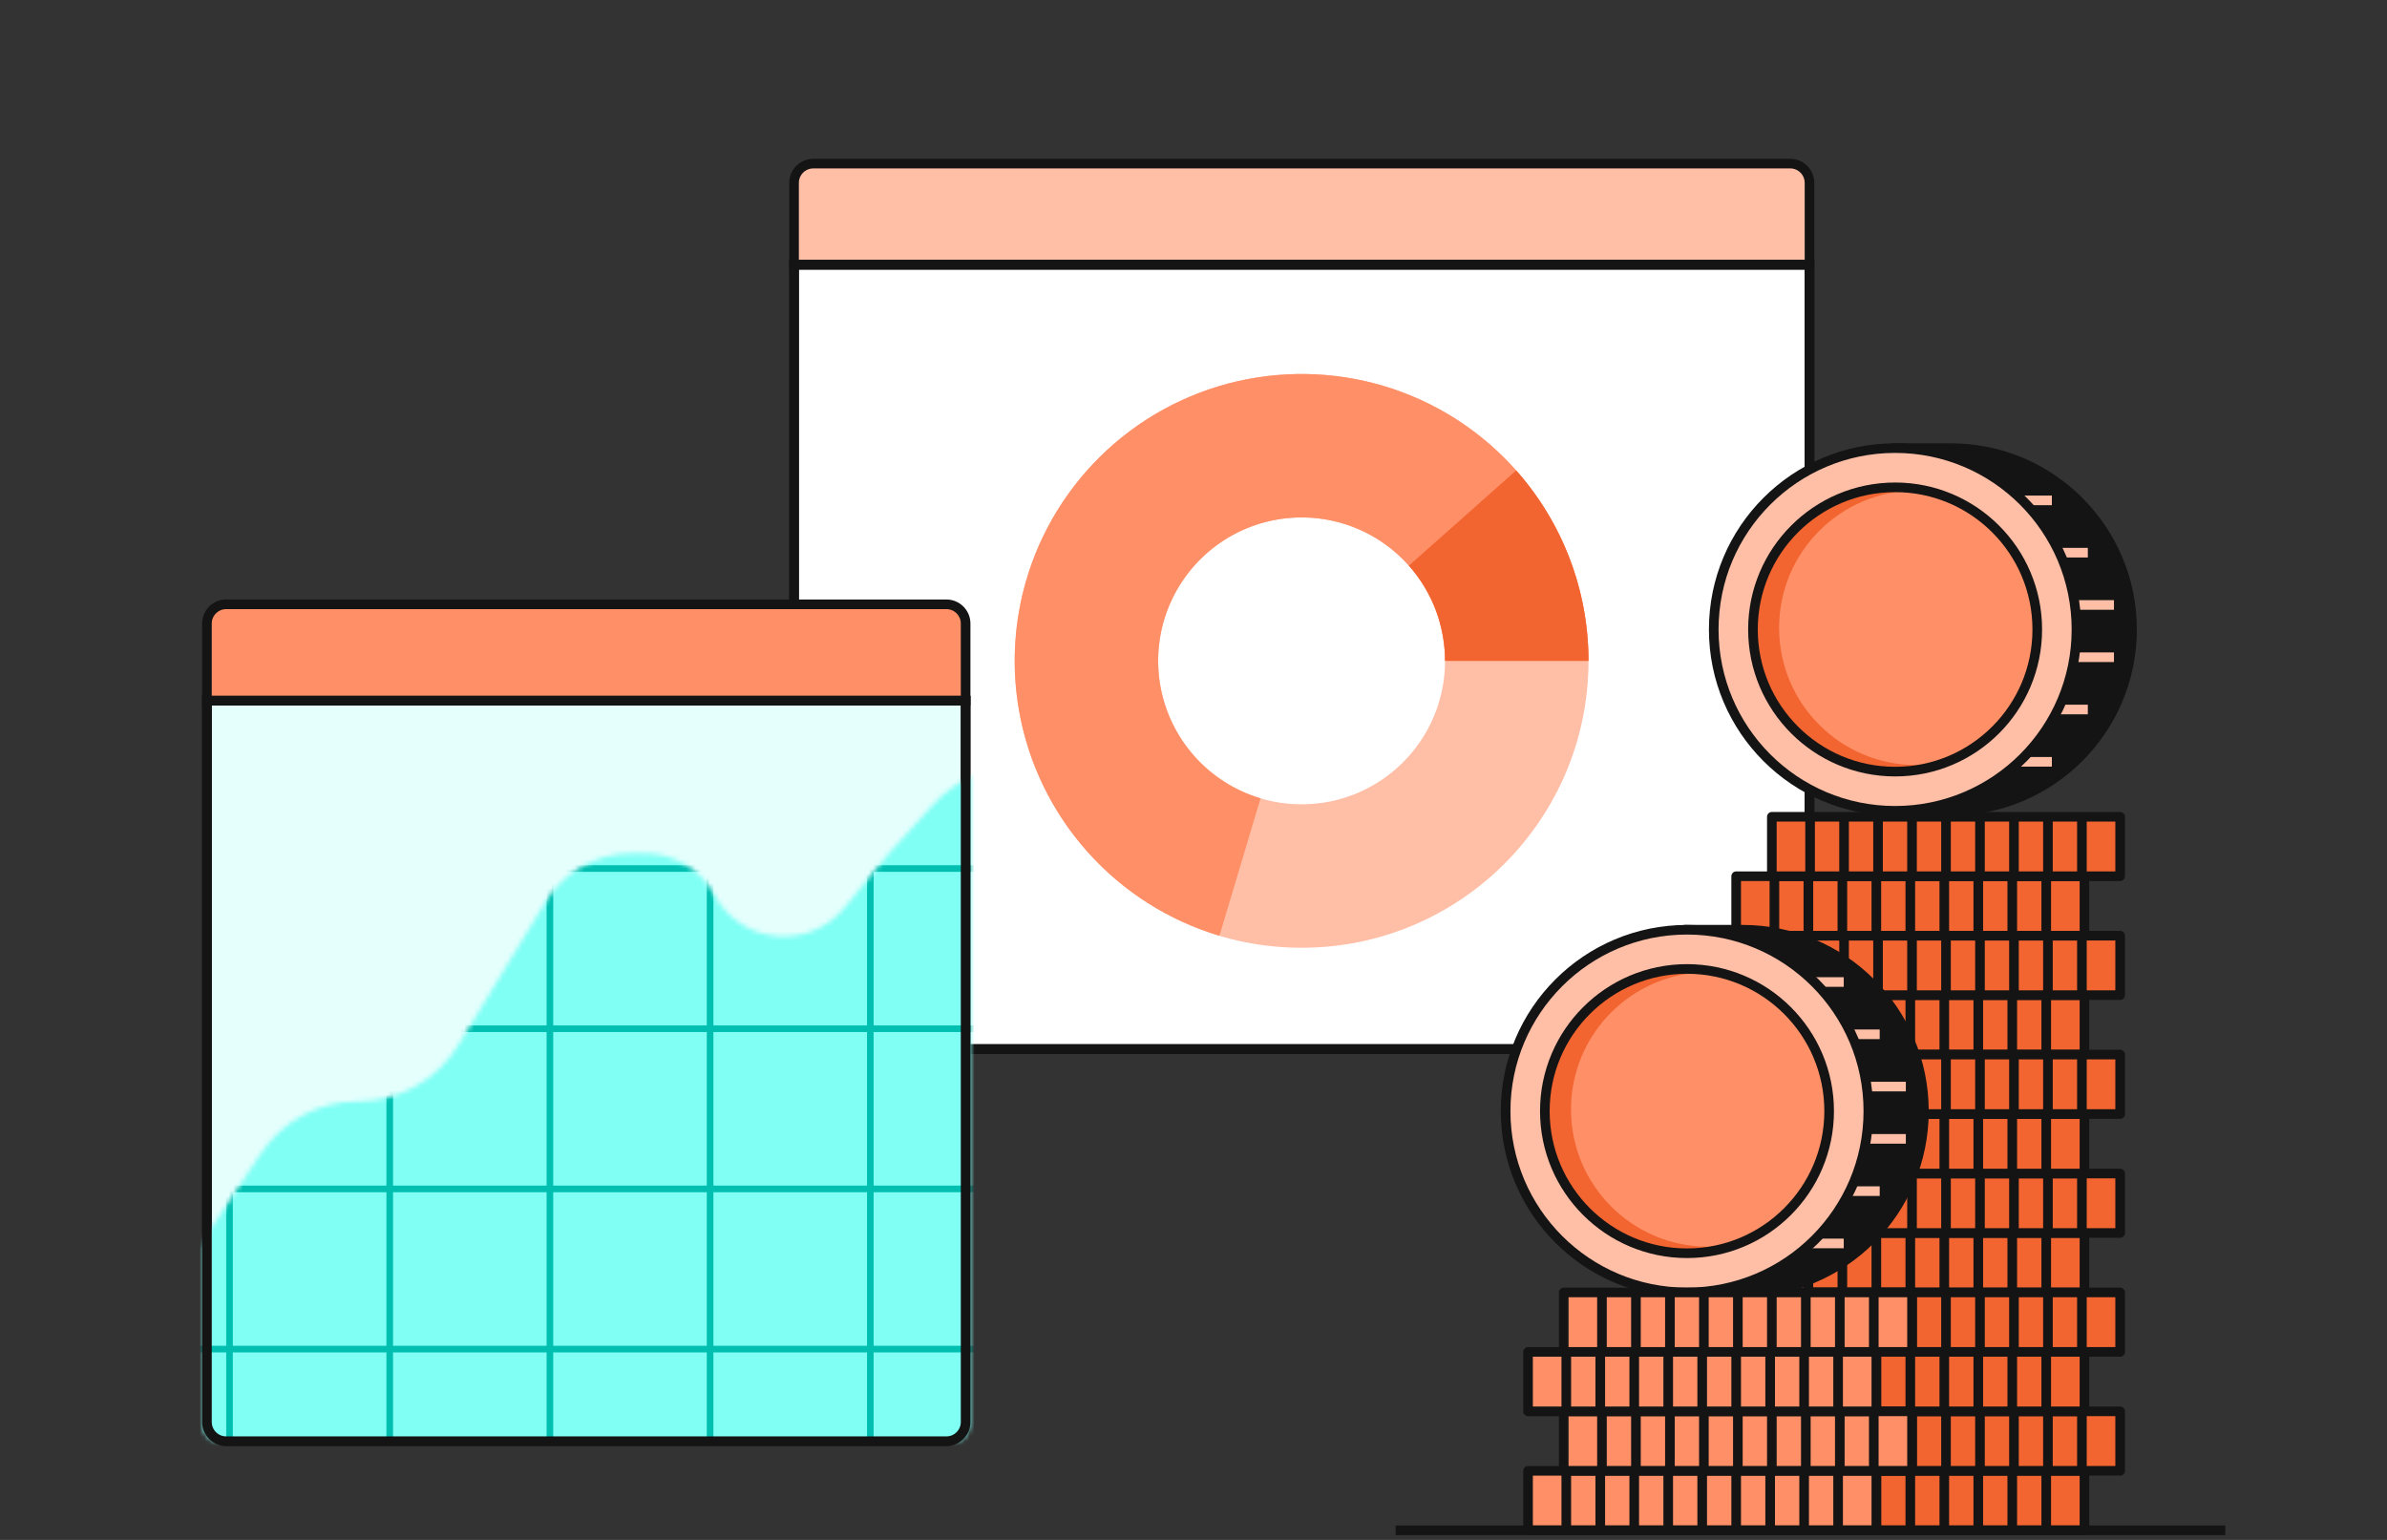 <svg width="496" height="320" viewBox="0 0 496 320" fill="none" xmlns="http://www.w3.org/2000/svg">
<rect x="0" y="0" width="496" height="320" fill="#333333" stroke="none"/>
<path d="M165 55H376V214C376 216.209 374.209 218 372 218H169C166.791 218 165 216.209 165 214V55Z" fill="white" stroke="#141414" stroke-width="2"/>
<path d="M165 38C165 35.791 166.791 34 169 34H372C374.209 34 376 35.791 376 38V55H165V38Z" fill="#FFBEA6" stroke="#141414" stroke-width="2"/>
<path d="M165 55H376V214C376 216.209 374.209 218 372 218H169C166.791 218 165 216.209 165 214V55Z" stroke="#141414" stroke-width="2"/>
<path d="M330.077 137.333C330.077 170.257 303.386 196.948 270.461 196.948C237.537 196.948 210.846 170.257 210.846 137.333C210.846 104.408 237.537 77.718 270.461 77.718C303.386 77.718 330.077 104.408 330.077 137.333ZM240.654 137.333C240.654 153.795 253.999 167.141 270.461 167.141C286.924 167.141 300.269 153.795 300.269 137.333C300.269 120.871 286.924 107.525 270.461 107.525C253.999 107.525 240.654 120.871 240.654 137.333Z" fill="#FFBEA6"/>
<path d="M330.077 137.333C330.077 126.278 327.003 115.442 321.199 106.033C315.395 96.625 307.089 89.016 297.21 84.055C287.331 79.096 276.267 76.98 265.255 77.946C254.242 78.911 243.715 82.92 234.85 89.523C225.984 96.127 219.13 105.065 215.051 115.34C210.973 125.615 209.832 136.821 211.756 147.707C213.68 158.593 218.592 168.73 225.945 176.984C233.297 185.239 242.801 191.287 253.392 194.452L261.927 165.893C256.631 164.31 251.879 161.286 248.203 157.159C244.527 153.031 242.071 147.963 241.109 142.52C240.147 137.077 240.717 131.474 242.756 126.336C244.796 121.199 248.223 116.73 252.656 113.428C257.088 110.126 262.352 108.122 267.858 107.639C273.364 107.156 278.896 108.214 283.836 110.694C288.775 113.174 292.928 116.979 295.83 121.683C298.732 126.387 300.269 131.806 300.269 137.333H330.077Z" fill="#FF8F66"/>
<path d="M330.077 137.333C330.077 122.749 324.731 108.671 315.05 97.763L292.756 117.548C297.596 123.002 300.269 130.041 300.269 137.333H330.077Z" fill="#F26430"/>
<path d="M394.129 93.118H405.333C426.147 93.118 443.02 109.991 443.02 130.805C443.02 151.619 426.147 168.491 405.333 168.491H394.129V93.118Z" fill="#141414" stroke="#141414" stroke-width="2"/>
<path d="M410.425 103.982H425.364" stroke="#FFBEA6" stroke-width="2" stroke-linecap="square"/>
<path d="M410.425 114.848H432.834" stroke="#FFBEA6" stroke-width="2" stroke-linecap="square"/>
<path d="M410.425 125.712H438.266" stroke="#FFBEA6" stroke-width="2" stroke-linecap="square"/>
<path d="M410.425 136.575H438.266" stroke="#FFBEA6" stroke-width="2" stroke-linecap="square"/>
<path d="M410.425 147.438H432.834" stroke="#FFBEA6" stroke-width="2" stroke-linecap="square"/>
<path d="M410.425 158.306H425.364" stroke="#FFBEA6" stroke-width="2" stroke-linecap="square"/>
<circle cx="393.789" cy="130.805" r="37.687" fill="#FFBEA6" stroke="#141414" stroke-width="2"/>
<circle cx="393.79" cy="130.807" r="29.538" fill="#FF8F66"/>
<path fill-rule="evenodd" clip-rule="evenodd" d="M400.532 102.04C399.763 101.978 398.986 101.946 398.202 101.946C382.451 101.946 369.682 114.715 369.682 130.466C369.682 146.217 382.451 158.985 398.202 158.985C400.48 158.985 402.696 158.718 404.82 158.214C401.412 159.587 397.688 160.343 393.787 160.343C377.474 160.343 364.249 147.118 364.249 130.805C364.249 114.491 377.474 101.267 393.787 101.267C396.108 101.267 398.366 101.534 400.532 102.04Z" fill="#F26430"/>
<circle cx="393.79" cy="130.807" r="29.538" stroke="#141414" stroke-width="2"/>
<rect width="72.372" height="12.356" transform="matrix(-1 0 0 1 433.135 305.643)" fill="#F26430" stroke="#141414" stroke-width="2" stroke-linejoin="round"/>
<path d="M425.191 306.525L425.191 317.116" stroke="#141414" stroke-width="2" stroke-linecap="square"/>
<path d="M418.131 306.525L418.131 317.116" stroke="#141414" stroke-width="2" stroke-linecap="square"/>
<path d="M411.07 306.525L411.07 317.116" stroke="#141414" stroke-width="2" stroke-linecap="square"/>
<path d="M404.01 306.525L404.01 317.116" stroke="#141414" stroke-width="2" stroke-linecap="square"/>
<path d="M396.948 306.525L396.948 317.116" stroke="#141414" stroke-width="2" stroke-linecap="square"/>
<path d="M389.888 306.525L389.888 317.116" stroke="#141414" stroke-width="2" stroke-linecap="square"/>
<path d="M382.828 306.525L382.828 317.116" stroke="#141414" stroke-width="2" stroke-linecap="square"/>
<path d="M375.768 306.525L375.768 317.116" stroke="#141414" stroke-width="2" stroke-linecap="square"/>
<path d="M368.708 306.525L368.708 317.116" stroke="#141414" stroke-width="2" stroke-linecap="square"/>
<rect width="72.372" height="12.356" transform="matrix(-1 0 0 1 433.135 256.224)" fill="#F26430" stroke="#141414" stroke-width="2" stroke-linejoin="round"/>
<path d="M425.191 257.106L425.191 267.697" stroke="#141414" stroke-width="2" stroke-linecap="square"/>
<path d="M418.131 257.106L418.131 267.697" stroke="#141414" stroke-width="2" stroke-linecap="square"/>
<path d="M411.07 257.106L411.07 267.697" stroke="#141414" stroke-width="2" stroke-linecap="square"/>
<path d="M404.01 257.106L404.01 267.697" stroke="#141414" stroke-width="2" stroke-linecap="square"/>
<path d="M396.948 257.106L396.948 267.697" stroke="#141414" stroke-width="2" stroke-linecap="square"/>
<path d="M389.888 257.106L389.888 267.697" stroke="#141414" stroke-width="2" stroke-linecap="square"/>
<path d="M382.828 257.106L382.828 267.697" stroke="#141414" stroke-width="2" stroke-linecap="square"/>
<path d="M375.768 257.106L375.768 267.697" stroke="#141414" stroke-width="2" stroke-linecap="square"/>
<path d="M368.708 257.106L368.708 267.697" stroke="#141414" stroke-width="2" stroke-linecap="square"/>
<rect width="72.372" height="12.356" transform="matrix(-1 0 0 1 433.135 206.797)" fill="#F26430" stroke="#141414" stroke-width="2" stroke-linejoin="round"/>
<path d="M425.191 207.68L425.191 218.271" stroke="#141414" stroke-width="2" stroke-linecap="square"/>
<path d="M418.131 207.68L418.131 218.271" stroke="#141414" stroke-width="2" stroke-linecap="square"/>
<path d="M411.07 207.68L411.07 218.271" stroke="#141414" stroke-width="2" stroke-linecap="square"/>
<path d="M404.01 207.68L404.01 218.271" stroke="#141414" stroke-width="2" stroke-linecap="square"/>
<path d="M396.948 207.68L396.948 218.271" stroke="#141414" stroke-width="2" stroke-linecap="square"/>
<path d="M389.888 207.68L389.888 218.271" stroke="#141414" stroke-width="2" stroke-linecap="square"/>
<path d="M382.828 207.68L382.828 218.271" stroke="#141414" stroke-width="2" stroke-linecap="square"/>
<path d="M375.768 207.68L375.768 218.271" stroke="#141414" stroke-width="2" stroke-linecap="square"/>
<path d="M368.708 207.68L368.708 218.271" stroke="#141414" stroke-width="2" stroke-linecap="square"/>
<rect width="72.372" height="12.356" transform="matrix(-1 0 0 1 440.549 293.285)" fill="#F26430" stroke="#141414" stroke-width="2" stroke-linejoin="round"/>
<path d="M432.606 294.169L432.606 304.76" stroke="#141414" stroke-width="2" stroke-linecap="square"/>
<path d="M425.545 294.169L425.545 304.76" stroke="#141414" stroke-width="2" stroke-linecap="square"/>
<path d="M418.485 294.169L418.485 304.76" stroke="#141414" stroke-width="2" stroke-linecap="square"/>
<path d="M411.424 294.169L411.424 304.76" stroke="#141414" stroke-width="2" stroke-linecap="square"/>
<path d="M404.363 294.169L404.363 304.76" stroke="#141414" stroke-width="2" stroke-linecap="square"/>
<path d="M397.302 294.169L397.302 304.76" stroke="#141414" stroke-width="2" stroke-linecap="square"/>
<path d="M390.242 294.169L390.242 304.76" stroke="#141414" stroke-width="2" stroke-linecap="square"/>
<path d="M383.182 294.169L383.182 304.76" stroke="#141414" stroke-width="2" stroke-linecap="square"/>
<path d="M376.122 294.169L376.122 304.76" stroke="#141414" stroke-width="2" stroke-linecap="square"/>
<rect width="72.372" height="12.356" transform="matrix(-1 0 0 1 440.549 243.869)" fill="#F26430" stroke="#141414" stroke-width="2" stroke-linejoin="round"/>
<path d="M432.606 244.752L432.606 255.343" stroke="#141414" stroke-width="2" stroke-linecap="square"/>
<path d="M425.545 244.752L425.545 255.343" stroke="#141414" stroke-width="2" stroke-linecap="square"/>
<path d="M418.485 244.752L418.485 255.343" stroke="#141414" stroke-width="2" stroke-linecap="square"/>
<path d="M411.424 244.752L411.424 255.343" stroke="#141414" stroke-width="2" stroke-linecap="square"/>
<path d="M404.364 244.752L404.364 255.343" stroke="#141414" stroke-width="2" stroke-linecap="square"/>
<path d="M397.302 244.752L397.302 255.343" stroke="#141414" stroke-width="2" stroke-linecap="square"/>
<path d="M390.242 244.752L390.242 255.343" stroke="#141414" stroke-width="2" stroke-linecap="square"/>
<path d="M383.182 244.752L383.182 255.343" stroke="#141414" stroke-width="2" stroke-linecap="square"/>
<path d="M376.122 244.752L376.122 255.343" stroke="#141414" stroke-width="2" stroke-linecap="square"/>
<rect width="72.372" height="12.356" transform="matrix(-1 0 0 1 440.549 194.439)" fill="#F26430" stroke="#141414" stroke-width="2" stroke-linejoin="round"/>
<path d="M432.606 195.322L432.606 205.913" stroke="#141414" stroke-width="2" stroke-linecap="square"/>
<path d="M425.545 195.322L425.545 205.913" stroke="#141414" stroke-width="2" stroke-linecap="square"/>
<path d="M418.485 195.322L418.485 205.913" stroke="#141414" stroke-width="2" stroke-linecap="square"/>
<path d="M411.424 195.322L411.424 205.913" stroke="#141414" stroke-width="2" stroke-linecap="square"/>
<path d="M404.363 195.322L404.363 205.913" stroke="#141414" stroke-width="2" stroke-linecap="square"/>
<path d="M397.302 195.322L397.302 205.913" stroke="#141414" stroke-width="2" stroke-linecap="square"/>
<path d="M390.242 195.322L390.242 205.913" stroke="#141414" stroke-width="2" stroke-linecap="square"/>
<path d="M383.182 195.322L383.182 205.913" stroke="#141414" stroke-width="2" stroke-linecap="square"/>
<path d="M376.122 195.322L376.122 205.913" stroke="#141414" stroke-width="2" stroke-linecap="square"/>
<rect width="72.372" height="12.356" transform="matrix(-1 0 0 1 433.135 280.931)" fill="#F26430" stroke="#141414" stroke-width="2" stroke-linejoin="round"/>
<path d="M425.191 281.813L425.191 292.404" stroke="#141414" stroke-width="2" stroke-linecap="square"/>
<path d="M418.131 281.813L418.131 292.404" stroke="#141414" stroke-width="2" stroke-linecap="square"/>
<path d="M411.07 281.813L411.07 292.404" stroke="#141414" stroke-width="2" stroke-linecap="square"/>
<path d="M404.01 281.813L404.01 292.404" stroke="#141414" stroke-width="2" stroke-linecap="square"/>
<path d="M396.948 281.813L396.948 292.404" stroke="#141414" stroke-width="2" stroke-linecap="square"/>
<path d="M389.888 281.813L389.888 292.404" stroke="#141414" stroke-width="2" stroke-linecap="square"/>
<path d="M382.828 281.813L382.828 292.404" stroke="#141414" stroke-width="2" stroke-linecap="square"/>
<path d="M375.768 281.813L375.768 292.404" stroke="#141414" stroke-width="2" stroke-linecap="square"/>
<path d="M368.708 281.813L368.708 292.404" stroke="#141414" stroke-width="2" stroke-linecap="square"/>
<rect width="72.372" height="12.356" transform="matrix(-1 0 0 1 433.135 231.508)" fill="#F26430" stroke="#141414" stroke-width="2" stroke-linejoin="round"/>
<path d="M425.191 232.391L425.191 242.982" stroke="#141414" stroke-width="2" stroke-linecap="square"/>
<path d="M418.131 232.391L418.131 242.982" stroke="#141414" stroke-width="2" stroke-linecap="square"/>
<path d="M411.07 232.391L411.07 242.982" stroke="#141414" stroke-width="2" stroke-linecap="square"/>
<path d="M404.01 232.391L404.01 242.982" stroke="#141414" stroke-width="2" stroke-linecap="square"/>
<path d="M396.948 232.391L396.948 242.982" stroke="#141414" stroke-width="2" stroke-linecap="square"/>
<path d="M389.888 232.391L389.888 242.982" stroke="#141414" stroke-width="2" stroke-linecap="square"/>
<path d="M382.828 232.391L382.828 242.982" stroke="#141414" stroke-width="2" stroke-linecap="square"/>
<path d="M375.768 232.391L375.768 242.982" stroke="#141414" stroke-width="2" stroke-linecap="square"/>
<path d="M368.708 232.391L368.708 242.982" stroke="#141414" stroke-width="2" stroke-linecap="square"/>
<rect width="72.372" height="12.356" transform="matrix(-1 0 0 1 433.135 182.084)" fill="#F26430" stroke="#141414" stroke-width="2" stroke-linejoin="round"/>
<path d="M425.191 182.966L425.191 193.557" stroke="#141414" stroke-width="2" stroke-linecap="square"/>
<path d="M418.131 182.966L418.131 193.557" stroke="#141414" stroke-width="2" stroke-linecap="square"/>
<path d="M411.07 182.966L411.07 193.557" stroke="#141414" stroke-width="2" stroke-linecap="square"/>
<path d="M404.01 182.966L404.01 193.557" stroke="#141414" stroke-width="2" stroke-linecap="square"/>
<path d="M396.948 182.966L396.948 193.557" stroke="#141414" stroke-width="2" stroke-linecap="square"/>
<path d="M389.888 182.966L389.888 193.557" stroke="#141414" stroke-width="2" stroke-linecap="square"/>
<path d="M382.828 182.966L382.828 193.557" stroke="#141414" stroke-width="2" stroke-linecap="square"/>
<path d="M375.768 182.966L375.768 193.557" stroke="#141414" stroke-width="2" stroke-linecap="square"/>
<path d="M368.708 182.966L368.708 193.557" stroke="#141414" stroke-width="2" stroke-linecap="square"/>
<rect width="72.372" height="12.356" transform="matrix(-1 0 0 1 440.549 268.576)" fill="#F26430" stroke="#141414" stroke-width="2" stroke-linejoin="round"/>
<path d="M432.606 269.459L432.606 280.05" stroke="#141414" stroke-width="2" stroke-linecap="square"/>
<path d="M425.545 269.459L425.545 280.05" stroke="#141414" stroke-width="2" stroke-linecap="square"/>
<path d="M418.485 269.459L418.485 280.05" stroke="#141414" stroke-width="2" stroke-linecap="square"/>
<path d="M411.424 269.459L411.424 280.05" stroke="#141414" stroke-width="2" stroke-linecap="square"/>
<path d="M404.363 269.459L404.363 280.05" stroke="#141414" stroke-width="2" stroke-linecap="square"/>
<path d="M397.302 269.459L397.302 280.05" stroke="#141414" stroke-width="2" stroke-linecap="square"/>
<path d="M390.242 269.459L390.242 280.05" stroke="#141414" stroke-width="2" stroke-linecap="square"/>
<path d="M383.182 269.459L383.182 280.05" stroke="#141414" stroke-width="2" stroke-linecap="square"/>
<path d="M376.122 269.459L376.122 280.05" stroke="#141414" stroke-width="2" stroke-linecap="square"/>
<rect width="72.372" height="12.356" transform="matrix(-1 0 0 1 440.549 219.148)" fill="#F26430" stroke="#141414" stroke-width="2" stroke-linejoin="round"/>
<path d="M432.606 220.031L432.606 230.622" stroke="#141414" stroke-width="2" stroke-linecap="square"/>
<path d="M425.545 220.031L425.545 230.622" stroke="#141414" stroke-width="2" stroke-linecap="square"/>
<path d="M418.485 220.031L418.485 230.622" stroke="#141414" stroke-width="2" stroke-linecap="square"/>
<path d="M411.424 220.031L411.424 230.622" stroke="#141414" stroke-width="2" stroke-linecap="square"/>
<path d="M404.363 220.031L404.363 230.622" stroke="#141414" stroke-width="2" stroke-linecap="square"/>
<path d="M397.302 220.031L397.302 230.622" stroke="#141414" stroke-width="2" stroke-linecap="square"/>
<path d="M390.242 220.031L390.242 230.622" stroke="#141414" stroke-width="2" stroke-linecap="square"/>
<path d="M383.182 220.031L383.182 230.622" stroke="#141414" stroke-width="2" stroke-linecap="square"/>
<path d="M376.122 220.031L376.122 230.622" stroke="#141414" stroke-width="2" stroke-linecap="square"/>
<rect width="72.372" height="12.356" transform="matrix(-1 0 0 1 440.549 169.728)" fill="#F26430" stroke="#141414" stroke-width="2" stroke-linejoin="round"/>
<path d="M432.606 170.61L432.606 181.201" stroke="#141414" stroke-width="2" stroke-linecap="square"/>
<path d="M425.545 170.61L425.545 181.201" stroke="#141414" stroke-width="2" stroke-linecap="square"/>
<path d="M418.485 170.61L418.485 181.201" stroke="#141414" stroke-width="2" stroke-linecap="square"/>
<path d="M411.424 170.61L411.424 181.201" stroke="#141414" stroke-width="2" stroke-linecap="square"/>
<path d="M404.364 170.61L404.364 181.201" stroke="#141414" stroke-width="2" stroke-linecap="square"/>
<path d="M397.302 170.61L397.302 181.201" stroke="#141414" stroke-width="2" stroke-linecap="square"/>
<path d="M390.242 170.61L390.242 181.201" stroke="#141414" stroke-width="2" stroke-linecap="square"/>
<path d="M383.182 170.61L383.182 181.201" stroke="#141414" stroke-width="2" stroke-linecap="square"/>
<path d="M376.122 170.61L376.122 181.201" stroke="#141414" stroke-width="2" stroke-linecap="square"/>
<path d="M350.883 193.203H362.087C382.901 193.203 399.774 210.076 399.774 230.89C399.774 251.703 382.901 268.576 362.087 268.576H350.883V193.203Z" fill="#141414" stroke="#141414" stroke-width="2"/>
<path d="M367.179 204.067H382.118" stroke="#FFBEA6" stroke-width="2" stroke-linecap="square"/>
<path d="M367.179 214.934H389.588" stroke="#FFBEA6" stroke-width="2" stroke-linecap="square"/>
<path d="M367.179 225.796H395.02" stroke="#FFBEA6" stroke-width="2" stroke-linecap="square"/>
<path d="M367.179 236.66H395.02" stroke="#FFBEA6" stroke-width="2" stroke-linecap="square"/>
<path d="M367.179 247.524H389.588" stroke="#FFBEA6" stroke-width="2" stroke-linecap="square"/>
<path d="M367.179 258.392H382.118" stroke="#FFBEA6" stroke-width="2" stroke-linecap="square"/>
<circle cx="350.544" cy="230.89" r="37.687" fill="#FFBEA6" stroke="#141414" stroke-width="2"/>
<circle cx="350.544" cy="230.892" r="29.538" fill="#FF8F66"/>
<path fill-rule="evenodd" clip-rule="evenodd" d="M357.286 202.124C356.517 202.062 355.741 202.03 354.957 202.03C339.206 202.03 326.437 214.799 326.437 230.55C326.437 246.301 339.206 259.069 354.957 259.069C357.235 259.069 359.452 258.802 361.576 258.297C358.167 259.671 354.443 260.427 350.542 260.427C334.229 260.427 321.004 247.202 321.004 230.889C321.004 214.575 334.229 201.351 350.542 201.351C352.862 201.351 355.12 201.618 357.286 202.124Z" fill="#F26430"/>
<circle cx="350.544" cy="230.892" r="29.538" stroke="#141414" stroke-width="2"/>
<rect width="72.372" height="12.356" transform="matrix(-1 0 0 1 389.889 305.643)" fill="#FF8F66" stroke="#141414" stroke-width="2" stroke-linejoin="round"/>
<path d="M381.945 306.525L381.945 317.116" stroke="#141414" stroke-width="2" stroke-linecap="square"/>
<path d="M374.885 306.525L374.885 317.116" stroke="#141414" stroke-width="2" stroke-linecap="square"/>
<path d="M367.824 306.525L367.824 317.116" stroke="#141414" stroke-width="2" stroke-linecap="square"/>
<path d="M360.764 306.525L360.764 317.116" stroke="#141414" stroke-width="2" stroke-linecap="square"/>
<path d="M353.702 306.525L353.702 317.116" stroke="#141414" stroke-width="2" stroke-linecap="square"/>
<path d="M346.642 306.525L346.642 317.116" stroke="#141414" stroke-width="2" stroke-linecap="square"/>
<path d="M339.582 306.525L339.582 317.116" stroke="#141414" stroke-width="2" stroke-linecap="square"/>
<path d="M332.522 306.525L332.522 317.116" stroke="#141414" stroke-width="2" stroke-linecap="square"/>
<path d="M325.462 306.525L325.462 317.116" stroke="#141414" stroke-width="2" stroke-linecap="square"/>
<rect width="72.372" height="12.356" transform="matrix(-1 0 0 1 397.302 293.285)" fill="#FF8F66" stroke="#141414" stroke-width="2" stroke-linejoin="round"/>
<path d="M389.358 294.169L389.358 304.76" stroke="#141414" stroke-width="2" stroke-linecap="square"/>
<path d="M382.298 294.169L382.298 304.76" stroke="#141414" stroke-width="2" stroke-linecap="square"/>
<path d="M375.237 294.169L375.237 304.76" stroke="#141414" stroke-width="2" stroke-linecap="square"/>
<path d="M368.177 294.169L368.177 304.76" stroke="#141414" stroke-width="2" stroke-linecap="square"/>
<path d="M361.115 294.169L361.115 304.76" stroke="#141414" stroke-width="2" stroke-linecap="square"/>
<path d="M354.055 294.169L354.055 304.76" stroke="#141414" stroke-width="2" stroke-linecap="square"/>
<path d="M346.995 294.169L346.995 304.76" stroke="#141414" stroke-width="2" stroke-linecap="square"/>
<path d="M339.935 294.169L339.935 304.76" stroke="#141414" stroke-width="2" stroke-linecap="square"/>
<path d="M332.875 294.169L332.875 304.76" stroke="#141414" stroke-width="2" stroke-linecap="square"/>
<rect width="72.372" height="12.356" transform="matrix(-1 0 0 1 389.889 280.931)" fill="#FF8F66" stroke="#141414" stroke-width="2" stroke-linejoin="round"/>
<path d="M381.945 281.813L381.945 292.404" stroke="#141414" stroke-width="2" stroke-linecap="square"/>
<path d="M374.885 281.813L374.885 292.404" stroke="#141414" stroke-width="2" stroke-linecap="square"/>
<path d="M367.824 281.813L367.824 292.404" stroke="#141414" stroke-width="2" stroke-linecap="square"/>
<path d="M360.764 281.813L360.764 292.404" stroke="#141414" stroke-width="2" stroke-linecap="square"/>
<path d="M353.702 281.813L353.702 292.404" stroke="#141414" stroke-width="2" stroke-linecap="square"/>
<path d="M346.642 281.813L346.642 292.404" stroke="#141414" stroke-width="2" stroke-linecap="square"/>
<path d="M339.582 281.813L339.582 292.404" stroke="#141414" stroke-width="2" stroke-linecap="square"/>
<path d="M332.522 281.813L332.522 292.404" stroke="#141414" stroke-width="2" stroke-linecap="square"/>
<path d="M325.462 281.813L325.462 292.404" stroke="#141414" stroke-width="2" stroke-linecap="square"/>
<rect width="72.372" height="12.356" transform="matrix(-1 0 0 1 397.302 268.576)" fill="#FF8F66" stroke="#141414" stroke-width="2" stroke-linejoin="round"/>
<path d="M389.358 269.459L389.358 280.05" stroke="#141414" stroke-width="2" stroke-linecap="square"/>
<path d="M382.298 269.459L382.298 280.05" stroke="#141414" stroke-width="2" stroke-linecap="square"/>
<path d="M375.237 269.459L375.237 280.05" stroke="#141414" stroke-width="2" stroke-linecap="square"/>
<path d="M368.177 269.459L368.177 280.05" stroke="#141414" stroke-width="2" stroke-linecap="square"/>
<path d="M361.115 269.459L361.115 280.05" stroke="#141414" stroke-width="2" stroke-linecap="square"/>
<path d="M354.055 269.459L354.055 280.05" stroke="#141414" stroke-width="2" stroke-linecap="square"/>
<path d="M346.995 269.459L346.995 280.05" stroke="#141414" stroke-width="2" stroke-linecap="square"/>
<path d="M339.935 269.459L339.935 280.05" stroke="#141414" stroke-width="2" stroke-linecap="square"/>
<path d="M332.875 269.459L332.875 280.05" stroke="#141414" stroke-width="2" stroke-linecap="square"/>
<path d="M291 318L461.4 318" stroke="#141414" stroke-width="2" stroke-linecap="square"/>
<path d="M43 145.595H200.649V295.49C200.649 297.699 198.858 299.49 196.649 299.49H47C44.791 299.49 43 297.699 43 295.49V145.595Z" fill="#E5FFFD" stroke="#141414" stroke-width="2"/>
<path d="M43 129.577C43 127.368 44.791 125.577 47 125.577H196.649C198.858 125.577 200.649 127.368 200.649 129.577V145.596H43V129.577Z" fill="#FF8F66" stroke="#141414" stroke-width="2"/>
<mask id="mask0_414_4161" style="mask-type:alpha" maskUnits="userSpaceOnUse" x="42" y="144" width="160" height="157">
<path d="M43 145.596H200.649V295.491C200.649 297.7 198.858 299.491 196.649 299.491H47C44.791 299.491 43 297.7 43 295.491V145.596Z" fill="#141414" stroke="#141414" stroke-width="2"/>
</mask>
<g mask="url(#mask0_414_4161)">
<mask id="mask1_414_4161" style="mask-type:alpha" maskUnits="userSpaceOnUse" x="14" y="119" width="250" height="181">
<path d="M54.162 239.732L14.223 299.881H263.376V119.32L229.783 151.97C225.116 156.506 218.865 159.044 212.357 159.044C205.305 159.044 198.581 162.021 193.842 167.243L184.696 177.322L175.484 188.602C168.114 197.626 153.933 196.24 148.45 185.959C145.614 180.643 140.079 177.322 134.053 177.322H131.261C123.944 177.322 117.155 181.136 113.35 187.387L95.214 217.181C90.799 224.434 82.922 228.86 74.431 228.86C66.28 228.86 58.671 232.942 54.162 239.732Z" fill="#30F2E2"/>
</mask>
<g mask="url(#mask1_414_4161)">
<rect x="-5.953" y="75.944" width="337.92" height="304.632" fill="#80FFF5"/>
<line x1="-2.925" y1="280.35" x2="329.952" y2="280.35" stroke="#00BFB0" stroke-width="1.375"/>
<line x1="-2.925" y1="147.197" x2="329.952" y2="147.197" stroke="#00BFB0" stroke-width="1.375"/>
<line x1="-2.925" y1="180.487" x2="329.952" y2="180.487" stroke="#00BFB0" stroke-width="1.375"/>
<line x1="-2.925" y1="213.775" x2="329.952" y2="213.775" stroke="#00BFB0" stroke-width="1.375"/>
<line x1="-2.925" y1="247.061" x2="329.952" y2="247.061" stroke="#00BFB0" stroke-width="1.375"/>
<line x1="180.843" y1="70.91" x2="180.843" y2="458.573" stroke="#00BFB0" stroke-width="1.375"/>
<line x1="47.691" y1="70.91" x2="47.691" y2="458.573" stroke="#00BFB0" stroke-width="1.375"/>
<line x1="80.98" y1="70.91" x2="80.98" y2="458.573" stroke="#00BFB0" stroke-width="1.375"/>
<line x1="114.267" y1="70.91" x2="114.267" y2="458.573" stroke="#00BFB0" stroke-width="1.375"/>
<line x1="147.554" y1="70.91" x2="147.554" y2="458.573" stroke="#00BFB0" stroke-width="1.375"/>
</g>
</g>
<path d="M43 145.595H200.649V295.49C200.649 297.699 198.858 299.49 196.649 299.49H47C44.791 299.49 43 297.699 43 295.49V145.595Z" stroke="#141414" stroke-width="2"/>
</svg>
